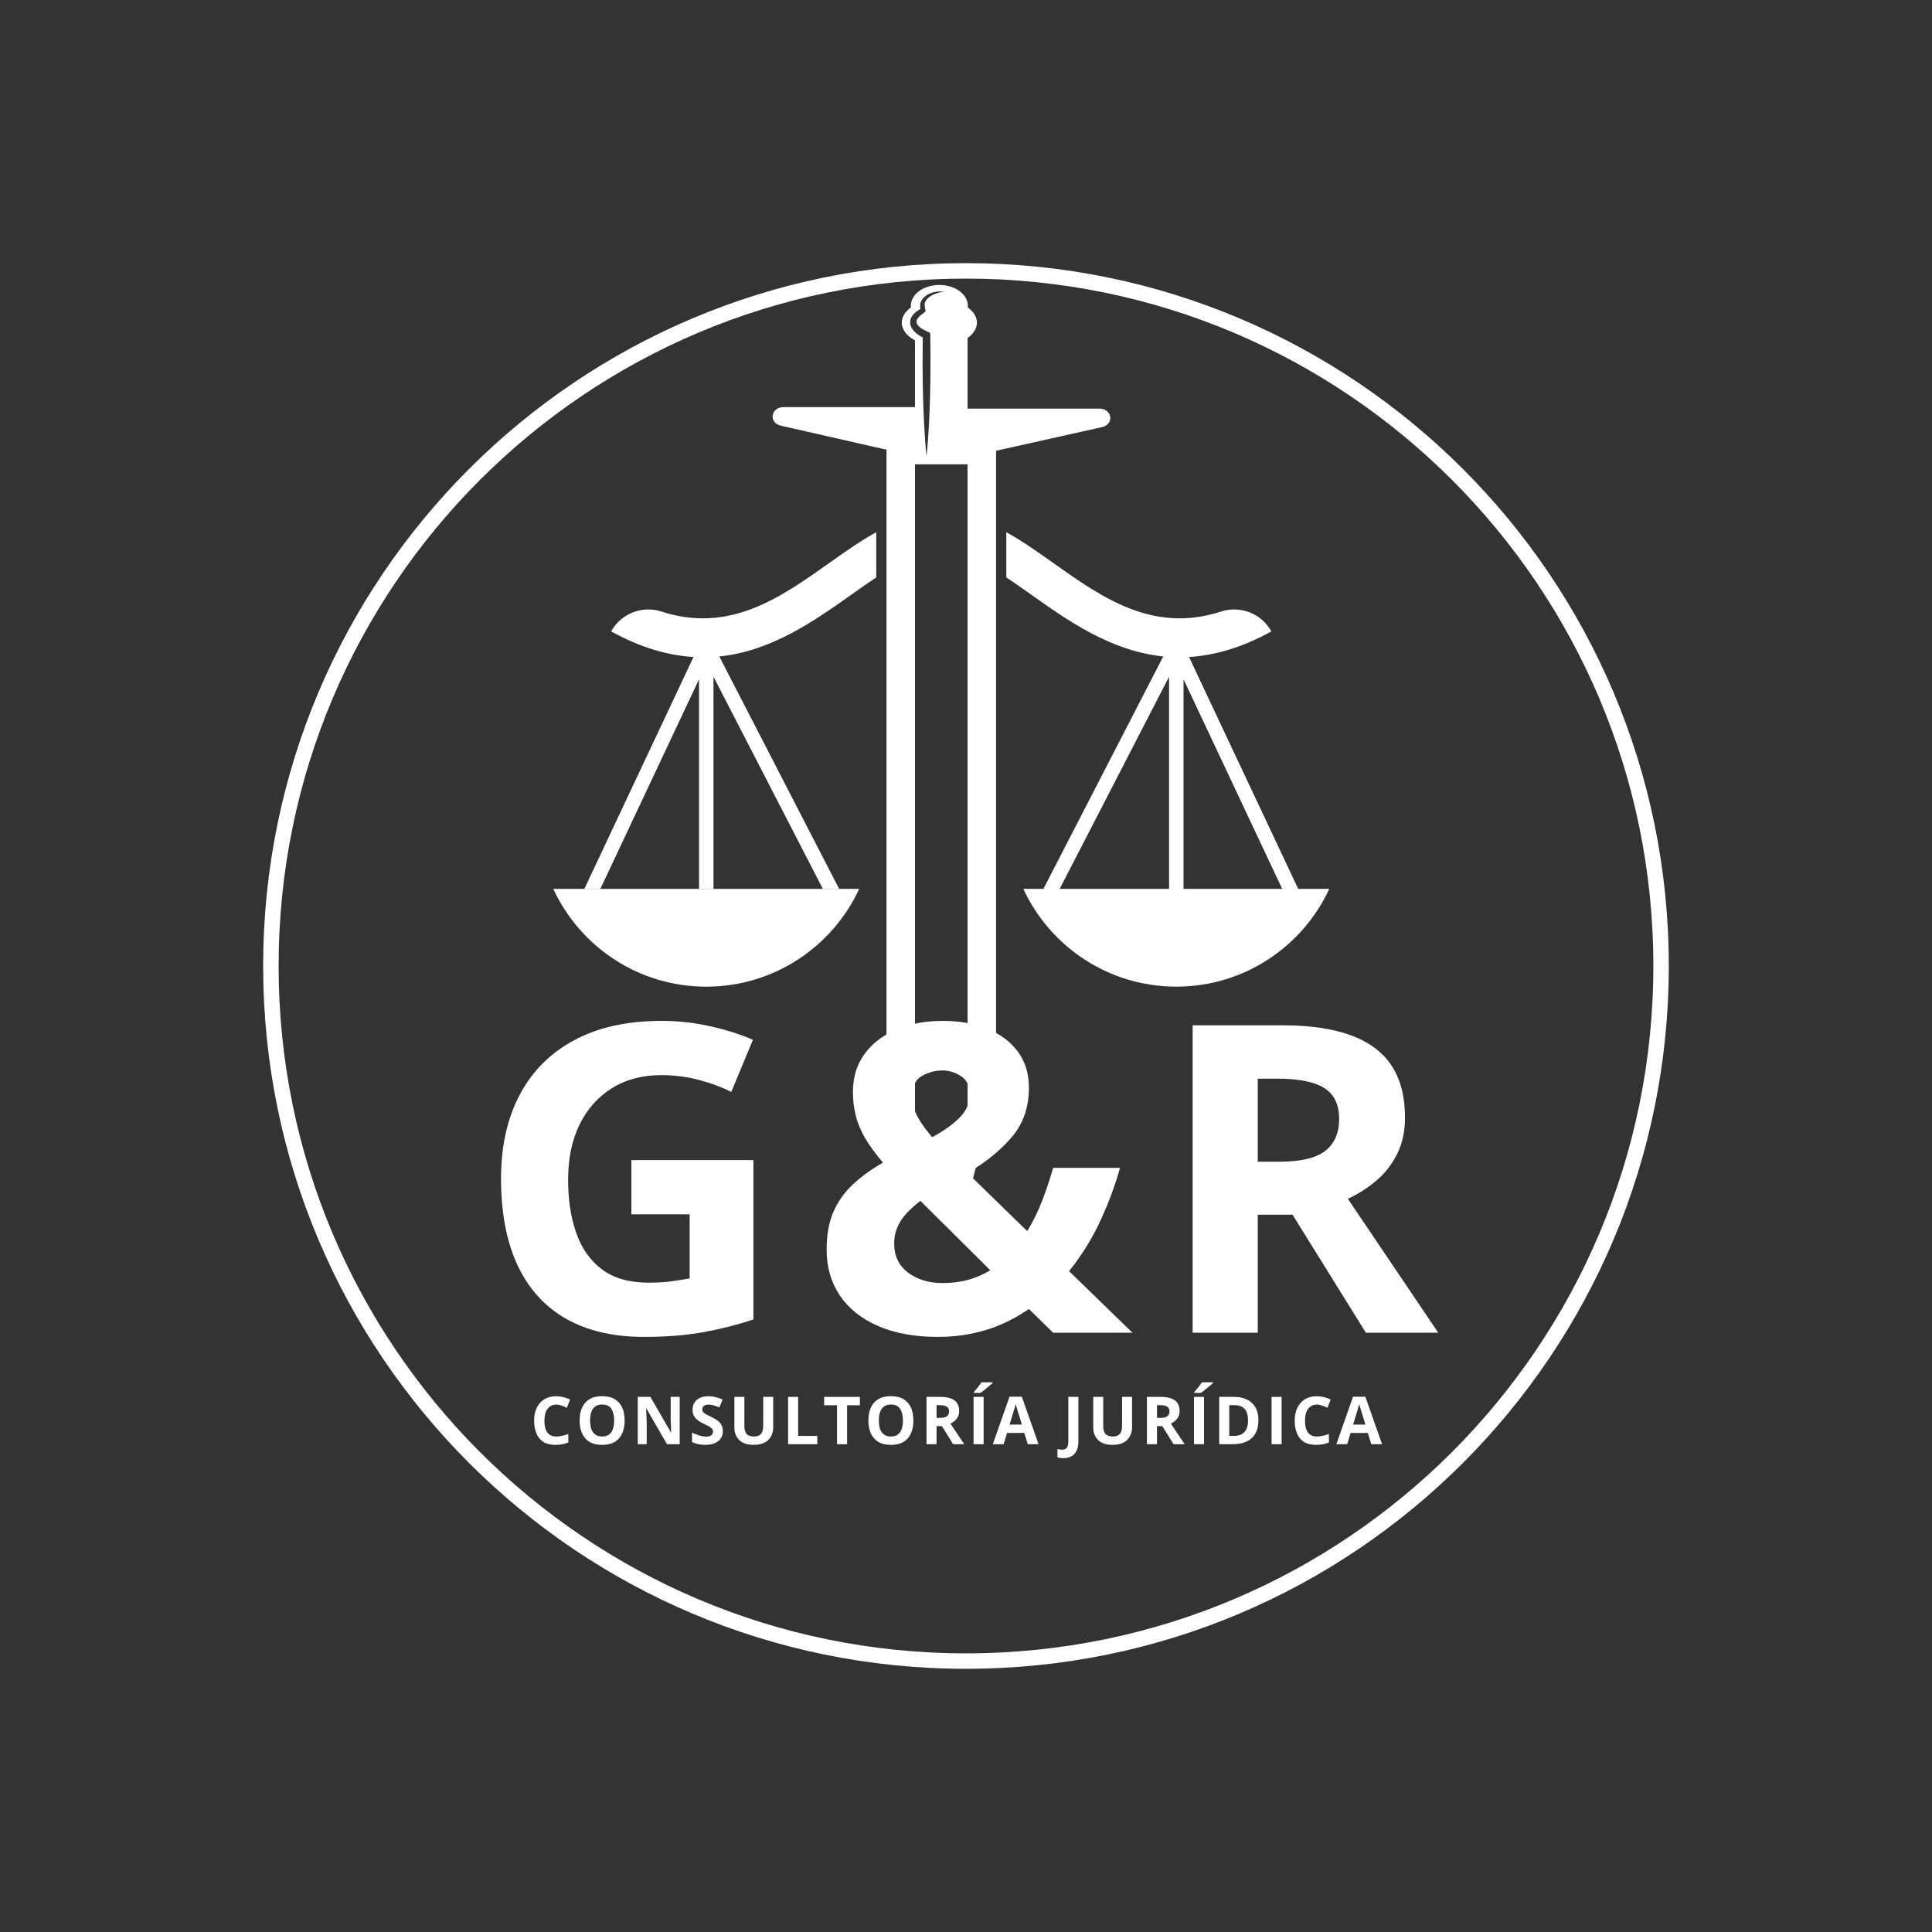 <svg xmlns="http://www.w3.org/2000/svg" xmlns:xlink="http://www.w3.org/1999/xlink" width="500" viewBox="0 0 375 375" height="500" preserveAspectRatio="xMidYMid meet"><rect x="0" y="0" width="375" height="375" fill="#333333" stroke="none"/><defs><clipPath id="2f7e0266c1"><path d="M 51.078 51.078 L 323.914 51.078 L 323.914 323.914 L 51.078 323.914 Z M 51.078 51.078 "></path></clipPath><clipPath id="8ca1bf5966"><path d="M 187.496 51.078 C 112.156 51.078 51.078 112.156 51.078 187.496 C 51.078 262.84 112.156 323.914 187.496 323.914 C 262.84 323.914 323.914 262.84 323.914 187.496 C 323.914 112.156 262.84 51.078 187.496 51.078 Z M 187.496 51.078 "></path></clipPath><clipPath id="eb4783ae0d"><path d="M 195 103 L 258.133 103 L 258.133 192 L 195 192 Z M 195 103 "></path></clipPath><clipPath id="4ab2249e8c"><path d="M 149 55.316 L 216 55.316 L 216 233 L 149 233 Z M 149 55.316 "></path></clipPath><clipPath id="d918871a04"><path d="M 107.383 172 L 167 172 L 167 192 L 107.383 192 Z M 107.383 172 "></path></clipPath></defs><g id="970f01603e"><g clip-rule="nonzero" clip-path="url(#2f7e0266c1)"><g clip-rule="nonzero" clip-path="url(#8ca1bf5966)"><path style="fill:none;stroke-width:8;stroke-linecap:butt;stroke-linejoin:miter;stroke:#ffffff;stroke-opacity:1;stroke-miterlimit:4;" d="M 181.888 -0.002 C 81.435 -0.002 -0.002 81.435 -0.002 181.888 C -0.002 282.347 81.435 363.779 181.888 363.779 C 282.347 363.779 363.779 282.347 363.779 181.888 C 363.779 81.435 282.347 -0.002 181.888 -0.002 Z M 181.888 -0.002 " transform="matrix(0.75,0,0,0.75,51.08,51.08)"></path></g></g><g clip-rule="nonzero" clip-path="url(#eb4783ae0d)"><path style=" stroke:none;fill-rule:nonzero;fill:#ffffff;fill-opacity:1;" d="M 251.98 172.531 L 230.789 127.52 C 233.238 127.375 235.789 126.93 238.453 126.125 C 241.113 125.32 243.887 124.148 246.777 122.555 C 244.871 119.102 240.781 117.477 237.027 118.695 C 223.781 122.996 213.941 116.016 204.383 109.238 C 201.41 107.125 198.398 104.992 195.324 103.301 L 195.324 112.074 C 196.789 113.047 198.355 114.145 200.051 115.344 C 207.277 120.473 215.602 126.375 225.785 127.414 L 202.527 172.531 L 198.625 172.531 C 203.812 183.738 215.164 191.508 228.32 191.508 C 241.48 191.508 252.824 183.738 258.012 172.531 Z M 226.914 172.531 L 205.684 172.531 L 226.914 131.355 Z M 229.723 172.531 L 229.723 131.848 L 248.875 172.531 Z M 229.723 172.531 "></path></g><g clip-rule="nonzero" clip-path="url(#4ab2249e8c)"><path style=" stroke:none;fill-rule:nonzero;fill:#ffffff;fill-opacity:1;" d="M 213.363 79.309 L 187.805 79.309 L 187.805 65.602 C 188.934 64.809 189.621 63.766 189.621 62.625 C 189.621 61.5 188.949 60.469 187.844 59.676 C 187.855 59.57 187.863 59.461 187.863 59.352 C 187.863 57.121 185.383 55.312 182.324 55.312 C 179.266 55.312 176.789 57.121 176.789 59.352 C 176.789 59.461 176.797 59.57 176.809 59.676 C 175.699 60.469 175.031 61.5 175.031 62.625 C 175.031 64 176.027 65.23 177.598 66.059 L 177.598 79.023 L 152.082 79.023 C 149.605 79.023 149.148 82.074 151.547 82.617 L 172.152 87.309 C 172.125 87.336 172.094 87.359 172.066 87.383 L 172.066 211.582 L 177.598 231.531 L 177.598 90.121 L 187.805 90.121 L 187.805 232.797 L 193.336 211.363 L 193.336 87.492 L 213.906 82.902 C 216.34 82.359 215.879 79.309 213.363 79.309 Z M 182.52 56.73 C 182.254 56.785 181.996 56.855 181.746 56.941 C 181.246 57.109 180.773 57.352 180.371 57.66 C 179.973 57.965 179.645 58.352 179.52 58.766 C 179.457 58.973 179.445 59.172 179.484 59.375 L 179.617 60.18 L 179.66 60.434 L 179.418 60.625 L 178.746 61.156 C 178.547 61.316 178.367 61.492 178.223 61.676 C 178.152 61.77 178.09 61.863 178.035 61.957 C 177.988 62.051 177.945 62.141 177.922 62.23 C 177.902 62.316 177.887 62.402 177.891 62.48 C 177.895 62.559 177.906 62.633 177.938 62.715 C 178.047 63.047 178.371 63.406 178.766 63.684 C 178.965 63.824 179.184 63.949 179.41 64.062 L 180.176 64.449 L 180.551 64.637 L 180.562 65.086 C 180.582 66.066 180.59 67.043 180.602 68.023 C 180.605 69.004 180.613 69.98 180.605 70.961 C 180.602 72.918 180.57 74.879 180.523 76.836 C 180.473 78.797 180.398 80.754 180.293 82.711 C 180.18 84.672 180.047 86.629 179.84 88.586 C 179.633 86.629 179.5 84.668 179.391 82.711 C 179.285 80.754 179.211 78.797 179.16 76.836 C 179.113 74.879 179.078 72.918 179.074 70.961 C 179.07 69.98 179.078 69.004 179.082 68.023 C 179.09 67.184 179.098 66.344 179.113 65.504 L 178.75 65.305 C 178.473 65.152 178.199 64.973 177.941 64.766 C 177.684 64.562 177.438 64.328 177.223 64.047 C 177.008 63.766 176.812 63.441 176.719 63.047 C 176.668 62.855 176.648 62.641 176.664 62.434 C 176.672 62.227 176.723 62.027 176.789 61.844 C 176.922 61.477 177.141 61.18 177.371 60.934 C 177.605 60.688 177.859 60.48 178.125 60.305 L 178.637 59.977 L 178.605 59.469 C 178.578 59.129 178.648 58.777 178.785 58.477 C 178.922 58.176 179.117 57.922 179.336 57.711 C 179.555 57.496 179.801 57.324 180.055 57.18 C 180.566 56.891 181.117 56.727 181.668 56.637 C 181.945 56.59 182.223 56.566 182.5 56.566 C 182.777 56.562 183.055 56.578 183.324 56.617 C 183.051 56.641 182.781 56.676 182.52 56.73 Z M 182.52 56.73 "></path></g><g clip-rule="nonzero" clip-path="url(#d918871a04)"><path style=" stroke:none;fill-rule:nonzero;fill:#ffffff;fill-opacity:1;" d="M 166.773 172.531 C 161.586 183.738 150.238 191.512 137.082 191.512 C 123.922 191.512 112.578 183.738 107.391 172.531 Z M 166.773 172.531 "></path></g><path style=" stroke:none;fill-rule:nonzero;fill:#ffffff;fill-opacity:1;" d="M 170.078 103.305 L 170.078 112.074 C 168.613 113.047 167.043 114.145 165.352 115.348 C 158.121 120.473 149.801 126.375 139.617 127.418 L 162.875 172.531 L 159.715 172.531 L 138.488 131.355 L 138.488 172.531 L 135.68 172.531 L 135.68 131.848 L 116.527 172.531 L 113.422 172.531 L 134.609 127.52 C 132.164 127.375 129.613 126.93 126.949 126.125 C 124.289 125.32 121.516 124.148 118.625 122.555 C 120.531 119.102 124.621 117.477 128.375 118.695 C 141.617 122.996 151.457 116.016 161.016 109.238 C 163.992 107.125 167.004 104.992 170.078 103.305 Z M 170.078 103.305 "></path><g style="fill:#ffffff;fill-opacity:1;"><g transform="translate(92.393, 258.681)"><path style="stroke:none" d="M 30.156 -33.516 L 53.844 -33.516 L 53.844 -2.578 C 50.707 -1.535 47.453 -0.707 44.078 -0.094 C 40.703 0.508 36.879 0.812 32.609 0.812 C 26.68 0.812 21.648 -0.352 17.516 -2.688 C 13.379 -5.031 10.234 -8.488 8.078 -13.062 C 5.93 -17.633 4.859 -23.254 4.859 -29.922 C 4.859 -36.18 6.062 -41.594 8.469 -46.156 C 10.875 -50.727 14.395 -54.266 19.031 -56.766 C 23.676 -59.273 29.348 -60.531 36.047 -60.531 C 39.203 -60.531 42.316 -60.188 45.391 -59.5 C 48.461 -58.82 51.25 -57.941 53.75 -56.859 L 49.547 -46.734 C 47.723 -47.66 45.641 -48.438 43.297 -49.062 C 40.961 -49.688 38.516 -50 35.953 -50 C 32.285 -50 29.098 -49.156 26.391 -47.469 C 23.68 -45.781 21.582 -43.422 20.094 -40.391 C 18.613 -37.359 17.875 -33.785 17.875 -29.672 C 17.875 -25.785 18.406 -22.336 19.469 -19.328 C 20.531 -16.316 22.203 -13.961 24.484 -12.266 C 26.773 -10.566 29.754 -9.719 33.422 -9.719 C 35.223 -9.719 36.742 -9.805 37.984 -9.984 C 39.223 -10.16 40.383 -10.344 41.469 -10.531 L 41.469 -22.984 L 30.156 -22.984 Z M 30.156 -33.516 "></path></g></g><g style="fill:#ffffff;fill-opacity:1;"><g transform="translate(157.102, 258.681)"><path style="stroke:none" d="M 25.922 -60.531 C 29.129 -60.531 31.984 -60.023 34.484 -59.016 C 36.992 -58.016 38.973 -56.547 40.422 -54.609 C 41.879 -52.68 42.609 -50.328 42.609 -47.547 C 42.609 -43.711 41.473 -40.488 39.203 -37.875 C 36.93 -35.258 34.094 -32.973 30.688 -31.016 L 42.281 -19.719 C 43.426 -21.594 44.398 -23.578 45.203 -25.672 C 46.004 -27.766 46.707 -29.875 47.312 -32 L 60.281 -32 C 59.438 -28.875 58.207 -25.535 56.594 -21.984 C 54.977 -18.43 52.914 -15.086 50.406 -11.953 L 62.703 0 L 47.312 0 L 42.609 -4.609 C 41.004 -3.492 39.281 -2.523 37.438 -1.703 C 35.602 -0.891 33.645 -0.27 31.562 0.156 C 29.488 0.594 27.297 0.812 24.984 0.812 C 20.461 0.812 16.582 0.109 13.344 -1.297 C 10.102 -2.711 7.625 -4.691 5.906 -7.234 C 4.195 -9.785 3.344 -12.75 3.344 -16.125 C 3.344 -18.957 3.773 -21.383 4.641 -23.406 C 5.516 -25.438 6.77 -27.219 8.406 -28.75 C 10.039 -30.289 12 -31.711 14.281 -33.016 C 12.844 -34.703 11.691 -36.281 10.828 -37.75 C 9.973 -39.219 9.363 -40.68 9 -42.141 C 8.633 -43.598 8.453 -45.129 8.453 -46.734 C 8.453 -49.566 9.191 -52.008 10.672 -54.062 C 12.148 -56.113 14.203 -57.703 16.828 -58.828 C 19.461 -59.961 22.492 -60.531 25.922 -60.531 Z M 21.547 -25.594 C 20.516 -24.801 19.609 -23.984 18.828 -23.141 C 18.055 -22.297 17.469 -21.395 17.062 -20.438 C 16.656 -19.488 16.453 -18.445 16.453 -17.312 C 16.453 -14.914 17.348 -13.035 19.141 -11.672 C 20.941 -10.316 23.176 -9.641 25.844 -9.641 C 27.633 -9.641 29.305 -9.852 30.859 -10.281 C 32.41 -10.719 33.828 -11.332 35.109 -12.125 Z M 25.844 -50.906 C 24.445 -50.906 23.113 -50.551 21.844 -49.844 C 20.582 -49.133 19.953 -47.812 19.953 -45.875 C 19.953 -44.52 20.305 -43.191 21.016 -41.891 C 21.723 -40.598 22.664 -39.285 23.844 -37.953 C 26.176 -39.234 27.969 -40.52 29.219 -41.812 C 30.477 -43.102 31.109 -44.582 31.109 -46.25 C 31.109 -47.906 30.539 -49.094 29.406 -49.812 C 28.281 -50.539 27.094 -50.906 25.844 -50.906 Z M 25.844 -50.906 "></path></g></g><g style="fill:#ffffff;fill-opacity:1;"><g transform="translate(223.974, 258.681)"><path style="stroke:none" d="M 24.906 -59.672 C 30.312 -59.672 34.773 -59.016 38.297 -57.703 C 41.828 -56.398 44.445 -54.43 46.156 -51.797 C 47.875 -49.16 48.734 -45.828 48.734 -41.797 C 48.734 -39.078 48.219 -36.695 47.188 -34.656 C 46.156 -32.613 44.797 -30.883 43.109 -29.469 C 41.422 -28.051 39.598 -26.895 37.641 -26 L 55.188 0 L 41.141 0 L 26.906 -22.906 L 20.156 -22.906 L 20.156 0 L 7.516 0 L 7.516 -59.672 Z M 24 -49.312 L 20.156 -49.312 L 20.156 -33.188 L 24.25 -33.188 C 28.438 -33.188 31.43 -33.883 33.234 -35.281 C 35.047 -36.688 35.953 -38.75 35.953 -41.469 C 35.953 -44.301 34.977 -46.316 33.031 -47.516 C 31.094 -48.711 28.082 -49.312 24 -49.312 Z M 24 -49.312 "></path></g></g><g style="fill:#ffffff;fill-opacity:1;"><g transform="translate(102.922, 280.321)"><path style="stroke:none" d="M 5.047 -7.688 C 4.68 -7.688 4.352 -7.613 4.062 -7.469 C 3.781 -7.332 3.539 -7.125 3.344 -6.844 C 3.145 -6.57 2.992 -6.242 2.891 -5.859 C 2.797 -5.473 2.75 -5.039 2.75 -4.562 C 2.75 -3.914 2.828 -3.363 2.984 -2.906 C 3.148 -2.445 3.398 -2.098 3.734 -1.859 C 4.078 -1.617 4.516 -1.5 5.047 -1.5 C 5.422 -1.5 5.797 -1.539 6.172 -1.625 C 6.547 -1.707 6.953 -1.828 7.391 -1.984 L 7.391 -0.344 C 6.984 -0.176 6.582 -0.055 6.188 0.016 C 5.801 0.086 5.363 0.125 4.875 0.125 C 3.926 0.125 3.145 -0.066 2.531 -0.453 C 1.926 -0.848 1.477 -1.398 1.188 -2.109 C 0.895 -2.816 0.75 -3.641 0.75 -4.578 C 0.75 -5.273 0.844 -5.91 1.031 -6.484 C 1.219 -7.066 1.492 -7.566 1.859 -7.984 C 2.223 -8.41 2.672 -8.738 3.203 -8.969 C 3.742 -9.195 4.359 -9.312 5.047 -9.312 C 5.504 -9.312 5.961 -9.254 6.422 -9.141 C 6.879 -9.023 7.316 -8.867 7.734 -8.672 L 7.109 -7.078 C 6.766 -7.242 6.422 -7.383 6.078 -7.5 C 5.734 -7.625 5.391 -7.688 5.047 -7.688 Z M 5.047 -7.688 "></path></g></g><g style="fill:#ffffff;fill-opacity:1;"><g transform="translate(111.757, 280.321)"><path style="stroke:none" d="M 9.484 -4.609 C 9.484 -3.898 9.395 -3.254 9.219 -2.672 C 9.039 -2.086 8.773 -1.586 8.422 -1.172 C 8.066 -0.754 7.613 -0.43 7.062 -0.203 C 6.508 0.016 5.863 0.125 5.125 0.125 C 4.375 0.125 3.723 0.016 3.172 -0.203 C 2.617 -0.43 2.164 -0.754 1.812 -1.172 C 1.457 -1.586 1.191 -2.086 1.016 -2.672 C 0.836 -3.254 0.75 -3.898 0.75 -4.609 C 0.75 -5.566 0.906 -6.395 1.219 -7.094 C 1.531 -7.801 2.008 -8.348 2.656 -8.734 C 3.301 -9.129 4.125 -9.328 5.125 -9.328 C 6.125 -9.328 6.941 -9.129 7.578 -8.734 C 8.223 -8.348 8.703 -7.801 9.016 -7.094 C 9.328 -6.383 9.484 -5.555 9.484 -4.609 Z M 2.781 -4.609 C 2.781 -3.961 2.859 -3.406 3.016 -2.938 C 3.18 -2.477 3.438 -2.125 3.781 -1.875 C 4.125 -1.625 4.57 -1.5 5.125 -1.5 C 5.676 -1.5 6.117 -1.625 6.453 -1.875 C 6.797 -2.125 7.047 -2.477 7.203 -2.938 C 7.367 -3.406 7.453 -3.961 7.453 -4.609 C 7.453 -5.566 7.27 -6.32 6.906 -6.875 C 6.539 -7.426 5.945 -7.703 5.125 -7.703 C 4.582 -7.703 4.133 -7.578 3.781 -7.328 C 3.438 -7.078 3.18 -6.719 3.016 -6.25 C 2.859 -5.789 2.781 -5.242 2.781 -4.609 Z M 2.781 -4.609 "></path></g></g><g style="fill:#ffffff;fill-opacity:1;"><g transform="translate(122.632, 280.321)"><path style="stroke:none" d="M 9.297 0 L 6.828 0 L 2.828 -6.938 L 2.781 -6.938 C 2.789 -6.656 2.801 -6.363 2.812 -6.062 C 2.832 -5.77 2.848 -5.477 2.859 -5.188 C 2.867 -4.906 2.879 -4.613 2.891 -4.312 L 2.891 0 L 1.156 0 L 1.156 -9.188 L 3.609 -9.188 L 7.594 -2.297 L 7.641 -2.297 C 7.629 -2.586 7.617 -2.875 7.609 -3.156 C 7.598 -3.438 7.586 -3.719 7.578 -4 C 7.566 -4.281 7.555 -4.555 7.547 -4.828 L 7.547 -9.188 L 9.297 -9.188 Z M 9.297 0 "></path></g></g><g style="fill:#ffffff;fill-opacity:1;"><g transform="translate(133.727, 280.321)"><path style="stroke:none" d="M 6.578 -2.547 C 6.578 -2.004 6.441 -1.531 6.172 -1.125 C 5.91 -0.727 5.523 -0.422 5.016 -0.203 C 4.516 0.016 3.906 0.125 3.188 0.125 C 2.875 0.125 2.562 0.102 2.25 0.062 C 1.945 0.02 1.656 -0.039 1.375 -0.125 C 1.102 -0.207 0.844 -0.305 0.594 -0.422 L 0.594 -2.234 C 1.031 -2.047 1.484 -1.875 1.953 -1.719 C 2.422 -1.562 2.883 -1.484 3.344 -1.484 C 3.656 -1.484 3.91 -1.523 4.109 -1.609 C 4.305 -1.691 4.445 -1.805 4.531 -1.953 C 4.625 -2.098 4.672 -2.266 4.672 -2.453 C 4.672 -2.68 4.594 -2.879 4.438 -3.047 C 4.281 -3.211 4.066 -3.363 3.797 -3.5 C 3.523 -3.645 3.219 -3.801 2.875 -3.969 C 2.664 -4.062 2.438 -4.18 2.188 -4.328 C 1.938 -4.473 1.695 -4.648 1.469 -4.859 C 1.238 -5.066 1.051 -5.32 0.906 -5.625 C 0.77 -5.926 0.703 -6.285 0.703 -6.703 C 0.703 -7.242 0.828 -7.707 1.078 -8.094 C 1.328 -8.488 1.68 -8.789 2.141 -9 C 2.609 -9.207 3.164 -9.312 3.812 -9.312 C 4.281 -9.312 4.734 -9.254 5.172 -9.141 C 5.609 -9.035 6.062 -8.879 6.531 -8.672 L 5.906 -7.156 C 5.477 -7.32 5.098 -7.453 4.766 -7.547 C 4.43 -7.641 4.094 -7.688 3.75 -7.688 C 3.5 -7.688 3.285 -7.645 3.109 -7.562 C 2.941 -7.488 2.812 -7.379 2.719 -7.234 C 2.633 -7.098 2.594 -6.941 2.594 -6.766 C 2.594 -6.547 2.656 -6.359 2.781 -6.203 C 2.914 -6.055 3.109 -5.914 3.359 -5.781 C 3.617 -5.645 3.941 -5.484 4.328 -5.297 C 4.797 -5.078 5.195 -4.848 5.531 -4.609 C 5.863 -4.367 6.117 -4.082 6.297 -3.75 C 6.484 -3.426 6.578 -3.023 6.578 -2.547 Z M 6.578 -2.547 "></path></g></g><g style="fill:#ffffff;fill-opacity:1;"><g transform="translate(141.451, 280.321)"><path style="stroke:none" d="M 8.625 -9.188 L 8.625 -3.234 C 8.625 -2.609 8.484 -2.039 8.203 -1.531 C 7.93 -1.02 7.516 -0.613 6.953 -0.312 C 6.391 -0.02 5.68 0.125 4.828 0.125 C 3.609 0.125 2.68 -0.18 2.047 -0.797 C 1.41 -1.422 1.094 -2.242 1.094 -3.266 L 1.094 -9.188 L 3.031 -9.188 L 3.031 -3.562 C 3.031 -2.801 3.188 -2.266 3.5 -1.953 C 3.812 -1.648 4.27 -1.5 4.875 -1.5 C 5.301 -1.5 5.645 -1.57 5.906 -1.719 C 6.176 -1.875 6.375 -2.102 6.5 -2.406 C 6.625 -2.707 6.688 -3.098 6.688 -3.578 L 6.688 -9.188 Z M 8.625 -9.188 "></path></g></g><g style="fill:#ffffff;fill-opacity:1;"><g transform="translate(151.811, 280.321)"><path style="stroke:none" d="M 1.156 0 L 1.156 -9.188 L 3.109 -9.188 L 3.109 -1.609 L 6.828 -1.609 L 6.828 0 Z M 1.156 0 "></path></g></g><g style="fill:#ffffff;fill-opacity:1;"><g transform="translate(159.717, 280.321)"><path style="stroke:none" d="M 4.703 0 L 2.75 0 L 2.75 -7.562 L 0.25 -7.562 L 0.25 -9.188 L 7.188 -9.188 L 7.188 -7.562 L 4.703 -7.562 Z M 4.703 0 "></path></g></g><g style="fill:#ffffff;fill-opacity:1;"><g transform="translate(167.805, 280.321)"><path style="stroke:none" d="M 9.484 -4.609 C 9.484 -3.898 9.395 -3.254 9.219 -2.672 C 9.039 -2.086 8.773 -1.586 8.422 -1.172 C 8.066 -0.754 7.613 -0.43 7.062 -0.203 C 6.508 0.016 5.863 0.125 5.125 0.125 C 4.375 0.125 3.723 0.016 3.172 -0.203 C 2.617 -0.43 2.164 -0.754 1.812 -1.172 C 1.457 -1.586 1.191 -2.086 1.016 -2.672 C 0.836 -3.254 0.75 -3.898 0.75 -4.609 C 0.75 -5.566 0.906 -6.395 1.219 -7.094 C 1.531 -7.801 2.008 -8.348 2.656 -8.734 C 3.301 -9.129 4.125 -9.328 5.125 -9.328 C 6.125 -9.328 6.941 -9.129 7.578 -8.734 C 8.223 -8.348 8.703 -7.801 9.016 -7.094 C 9.328 -6.383 9.484 -5.555 9.484 -4.609 Z M 2.781 -4.609 C 2.781 -3.961 2.859 -3.406 3.016 -2.938 C 3.18 -2.477 3.438 -2.125 3.781 -1.875 C 4.125 -1.625 4.57 -1.5 5.125 -1.5 C 5.676 -1.5 6.117 -1.625 6.453 -1.875 C 6.797 -2.125 7.047 -2.477 7.203 -2.938 C 7.367 -3.406 7.453 -3.961 7.453 -4.609 C 7.453 -5.566 7.27 -6.32 6.906 -6.875 C 6.539 -7.426 5.945 -7.703 5.125 -7.703 C 4.582 -7.703 4.133 -7.578 3.781 -7.328 C 3.438 -7.078 3.18 -6.719 3.016 -6.25 C 2.859 -5.789 2.781 -5.242 2.781 -4.609 Z M 2.781 -4.609 "></path></g></g><g style="fill:#ffffff;fill-opacity:1;"><g transform="translate(178.68, 280.321)"><path style="stroke:none" d="M 3.828 -9.188 C 4.66 -9.188 5.348 -9.082 5.891 -8.875 C 6.43 -8.676 6.832 -8.375 7.094 -7.969 C 7.363 -7.562 7.5 -7.051 7.5 -6.438 C 7.5 -6.008 7.414 -5.641 7.25 -5.328 C 7.094 -5.016 6.883 -4.75 6.625 -4.531 C 6.363 -4.312 6.086 -4.133 5.797 -4 L 8.484 0 L 6.328 0 L 4.141 -3.516 L 3.109 -3.516 L 3.109 0 L 1.156 0 L 1.156 -9.188 Z M 3.688 -7.578 L 3.109 -7.578 L 3.109 -5.109 L 3.734 -5.109 C 4.379 -5.109 4.836 -5.211 5.109 -5.422 C 5.391 -5.641 5.531 -5.957 5.531 -6.375 C 5.531 -6.812 5.379 -7.117 5.078 -7.297 C 4.785 -7.484 4.32 -7.578 3.688 -7.578 Z M 3.688 -7.578 "></path></g></g><g style="fill:#ffffff;fill-opacity:1;"><g transform="translate(187.81, 280.321)"><path style="stroke:none" d="M 1.156 0 L 1.156 -9.188 L 3.109 -9.188 L 3.109 0 Z M 4.844 -12.016 L 4.844 -11.875 C 4.719 -11.758 4.555 -11.613 4.359 -11.438 C 4.16 -11.27 3.945 -11.094 3.719 -10.906 C 3.5 -10.719 3.281 -10.539 3.062 -10.375 C 2.844 -10.207 2.656 -10.066 2.5 -9.953 L 1.219 -9.953 L 1.219 -10.125 C 1.352 -10.281 1.508 -10.469 1.688 -10.688 C 1.875 -10.906 2.055 -11.129 2.234 -11.359 C 2.422 -11.598 2.57 -11.816 2.688 -12.016 Z M 4.844 -12.016 "></path></g></g><g style="fill:#ffffff;fill-opacity:1;"><g transform="translate(192.709, 280.321)"><path style="stroke:none" d="M 6.781 0 L 6.109 -2.188 L 2.766 -2.188 L 2.094 0 L 0 0 L 3.234 -9.219 L 5.625 -9.219 L 8.875 0 Z M 5.641 -3.812 L 4.984 -5.953 C 4.941 -6.098 4.883 -6.281 4.812 -6.5 C 4.738 -6.727 4.664 -6.957 4.594 -7.188 C 4.531 -7.414 4.477 -7.617 4.438 -7.797 C 4.395 -7.617 4.336 -7.406 4.266 -7.156 C 4.191 -6.906 4.117 -6.664 4.047 -6.438 C 3.984 -6.207 3.938 -6.047 3.906 -5.953 L 3.25 -3.812 Z M 5.641 -3.812 "></path></g></g><g style="fill:#ffffff;fill-opacity:1;"><g transform="translate(202.222, 280.321)"><path style="stroke:none" d=""></path></g></g><g style="fill:#ffffff;fill-opacity:1;"><g transform="translate(206.205, 280.321)"><path style="stroke:none" d="M 0.188 2.703 C -0.062 2.703 -0.281 2.688 -0.469 2.656 C -0.656 2.633 -0.816 2.602 -0.953 2.562 L -0.953 0.938 C -0.816 0.969 -0.672 0.992 -0.516 1.016 C -0.367 1.047 -0.207 1.062 -0.031 1.062 C 0.188 1.062 0.383 1.02 0.562 0.938 C 0.75 0.852 0.895 0.691 1 0.453 C 1.102 0.211 1.156 -0.129 1.156 -0.578 L 1.156 -9.188 L 3.109 -9.188 L 3.109 -0.594 C 3.109 0.195 2.984 0.832 2.734 1.312 C 2.484 1.801 2.141 2.156 1.703 2.375 C 1.273 2.594 0.77 2.703 0.188 2.703 Z M 0.188 2.703 "></path></g></g><g style="fill:#ffffff;fill-opacity:1;"><g transform="translate(211.104, 280.321)"><path style="stroke:none" d="M 8.625 -9.188 L 8.625 -3.234 C 8.625 -2.609 8.484 -2.039 8.203 -1.531 C 7.93 -1.02 7.516 -0.613 6.953 -0.312 C 6.391 -0.02 5.68 0.125 4.828 0.125 C 3.609 0.125 2.68 -0.18 2.047 -0.797 C 1.41 -1.422 1.094 -2.242 1.094 -3.266 L 1.094 -9.188 L 3.031 -9.188 L 3.031 -3.562 C 3.031 -2.801 3.188 -2.266 3.5 -1.953 C 3.812 -1.648 4.27 -1.5 4.875 -1.5 C 5.301 -1.5 5.645 -1.57 5.906 -1.719 C 6.176 -1.875 6.375 -2.102 6.5 -2.406 C 6.625 -2.707 6.688 -3.098 6.688 -3.578 L 6.688 -9.188 Z M 8.625 -9.188 "></path></g></g><g style="fill:#ffffff;fill-opacity:1;"><g transform="translate(221.464, 280.321)"><path style="stroke:none" d="M 3.828 -9.188 C 4.66 -9.188 5.348 -9.082 5.891 -8.875 C 6.43 -8.676 6.832 -8.375 7.094 -7.969 C 7.363 -7.562 7.5 -7.051 7.5 -6.438 C 7.5 -6.008 7.414 -5.641 7.25 -5.328 C 7.094 -5.016 6.883 -4.75 6.625 -4.531 C 6.363 -4.312 6.086 -4.133 5.797 -4 L 8.484 0 L 6.328 0 L 4.141 -3.516 L 3.109 -3.516 L 3.109 0 L 1.156 0 L 1.156 -9.188 Z M 3.688 -7.578 L 3.109 -7.578 L 3.109 -5.109 L 3.734 -5.109 C 4.379 -5.109 4.836 -5.211 5.109 -5.422 C 5.391 -5.641 5.531 -5.957 5.531 -6.375 C 5.531 -6.812 5.379 -7.117 5.078 -7.297 C 4.785 -7.484 4.32 -7.578 3.688 -7.578 Z M 3.688 -7.578 "></path></g></g><g style="fill:#ffffff;fill-opacity:1;"><g transform="translate(230.594, 280.321)"><path style="stroke:none" d="M 1.156 0 L 1.156 -9.188 L 3.109 -9.188 L 3.109 0 Z M 4.844 -12.016 L 4.844 -11.875 C 4.719 -11.758 4.555 -11.613 4.359 -11.438 C 4.16 -11.27 3.945 -11.094 3.719 -10.906 C 3.5 -10.719 3.281 -10.539 3.062 -10.375 C 2.844 -10.207 2.656 -10.066 2.5 -9.953 L 1.219 -9.953 L 1.219 -10.125 C 1.352 -10.281 1.508 -10.469 1.688 -10.688 C 1.875 -10.906 2.055 -11.129 2.234 -11.359 C 2.422 -11.598 2.57 -11.816 2.688 -12.016 Z M 4.844 -12.016 "></path></g></g><g style="fill:#ffffff;fill-opacity:1;"><g transform="translate(235.493, 280.321)"><path style="stroke:none" d="M 8.766 -4.672 C 8.766 -3.641 8.566 -2.773 8.172 -2.078 C 7.773 -1.391 7.203 -0.867 6.453 -0.516 C 5.711 -0.172 4.812 0 3.75 0 L 1.156 0 L 1.156 -9.188 L 4.031 -9.188 C 5 -9.188 5.836 -9.016 6.547 -8.672 C 7.254 -8.328 7.801 -7.82 8.188 -7.156 C 8.57 -6.488 8.766 -5.66 8.766 -4.672 Z M 6.75 -4.625 C 6.75 -5.301 6.648 -5.859 6.453 -6.297 C 6.254 -6.734 5.957 -7.055 5.562 -7.266 C 5.176 -7.473 4.703 -7.578 4.141 -7.578 L 3.109 -7.578 L 3.109 -1.609 L 3.938 -1.609 C 4.883 -1.609 5.586 -1.859 6.047 -2.359 C 6.516 -2.867 6.75 -3.625 6.75 -4.625 Z M 6.75 -4.625 "></path></g></g><g style="fill:#ffffff;fill-opacity:1;"><g transform="translate(245.653, 280.321)"><path style="stroke:none" d="M 1.156 0 L 1.156 -9.188 L 3.109 -9.188 L 3.109 0 Z M 1.156 0 "></path></g></g><g style="fill:#ffffff;fill-opacity:1;"><g transform="translate(250.552, 280.321)"><path style="stroke:none" d="M 5.047 -7.688 C 4.68 -7.688 4.352 -7.613 4.062 -7.469 C 3.781 -7.332 3.539 -7.125 3.344 -6.844 C 3.145 -6.57 2.992 -6.242 2.891 -5.859 C 2.797 -5.473 2.75 -5.039 2.75 -4.562 C 2.75 -3.914 2.828 -3.363 2.984 -2.906 C 3.148 -2.445 3.398 -2.098 3.734 -1.859 C 4.078 -1.617 4.516 -1.5 5.047 -1.5 C 5.422 -1.5 5.797 -1.539 6.172 -1.625 C 6.547 -1.707 6.953 -1.828 7.391 -1.984 L 7.391 -0.344 C 6.984 -0.176 6.582 -0.055 6.188 0.016 C 5.801 0.086 5.363 0.125 4.875 0.125 C 3.926 0.125 3.145 -0.066 2.531 -0.453 C 1.926 -0.848 1.477 -1.398 1.188 -2.109 C 0.895 -2.816 0.75 -3.641 0.75 -4.578 C 0.75 -5.273 0.844 -5.91 1.031 -6.484 C 1.219 -7.066 1.492 -7.566 1.859 -7.984 C 2.223 -8.41 2.672 -8.738 3.203 -8.969 C 3.742 -9.195 4.359 -9.312 5.047 -9.312 C 5.504 -9.312 5.961 -9.254 6.422 -9.141 C 6.879 -9.023 7.316 -8.867 7.734 -8.672 L 7.109 -7.078 C 6.766 -7.242 6.422 -7.383 6.078 -7.5 C 5.734 -7.625 5.391 -7.688 5.047 -7.688 Z M 5.047 -7.688 "></path></g></g><g style="fill:#ffffff;fill-opacity:1;"><g transform="translate(259.387, 280.321)"><path style="stroke:none" d="M 6.781 0 L 6.109 -2.188 L 2.766 -2.188 L 2.094 0 L 0 0 L 3.234 -9.219 L 5.625 -9.219 L 8.875 0 Z M 5.641 -3.812 L 4.984 -5.953 C 4.941 -6.098 4.883 -6.281 4.812 -6.5 C 4.738 -6.727 4.664 -6.957 4.594 -7.188 C 4.531 -7.414 4.477 -7.617 4.438 -7.797 C 4.395 -7.617 4.336 -7.406 4.266 -7.156 C 4.191 -6.906 4.117 -6.664 4.047 -6.438 C 3.984 -6.207 3.938 -6.047 3.906 -5.953 L 3.25 -3.812 Z M 5.641 -3.812 "></path></g></g></g></svg>